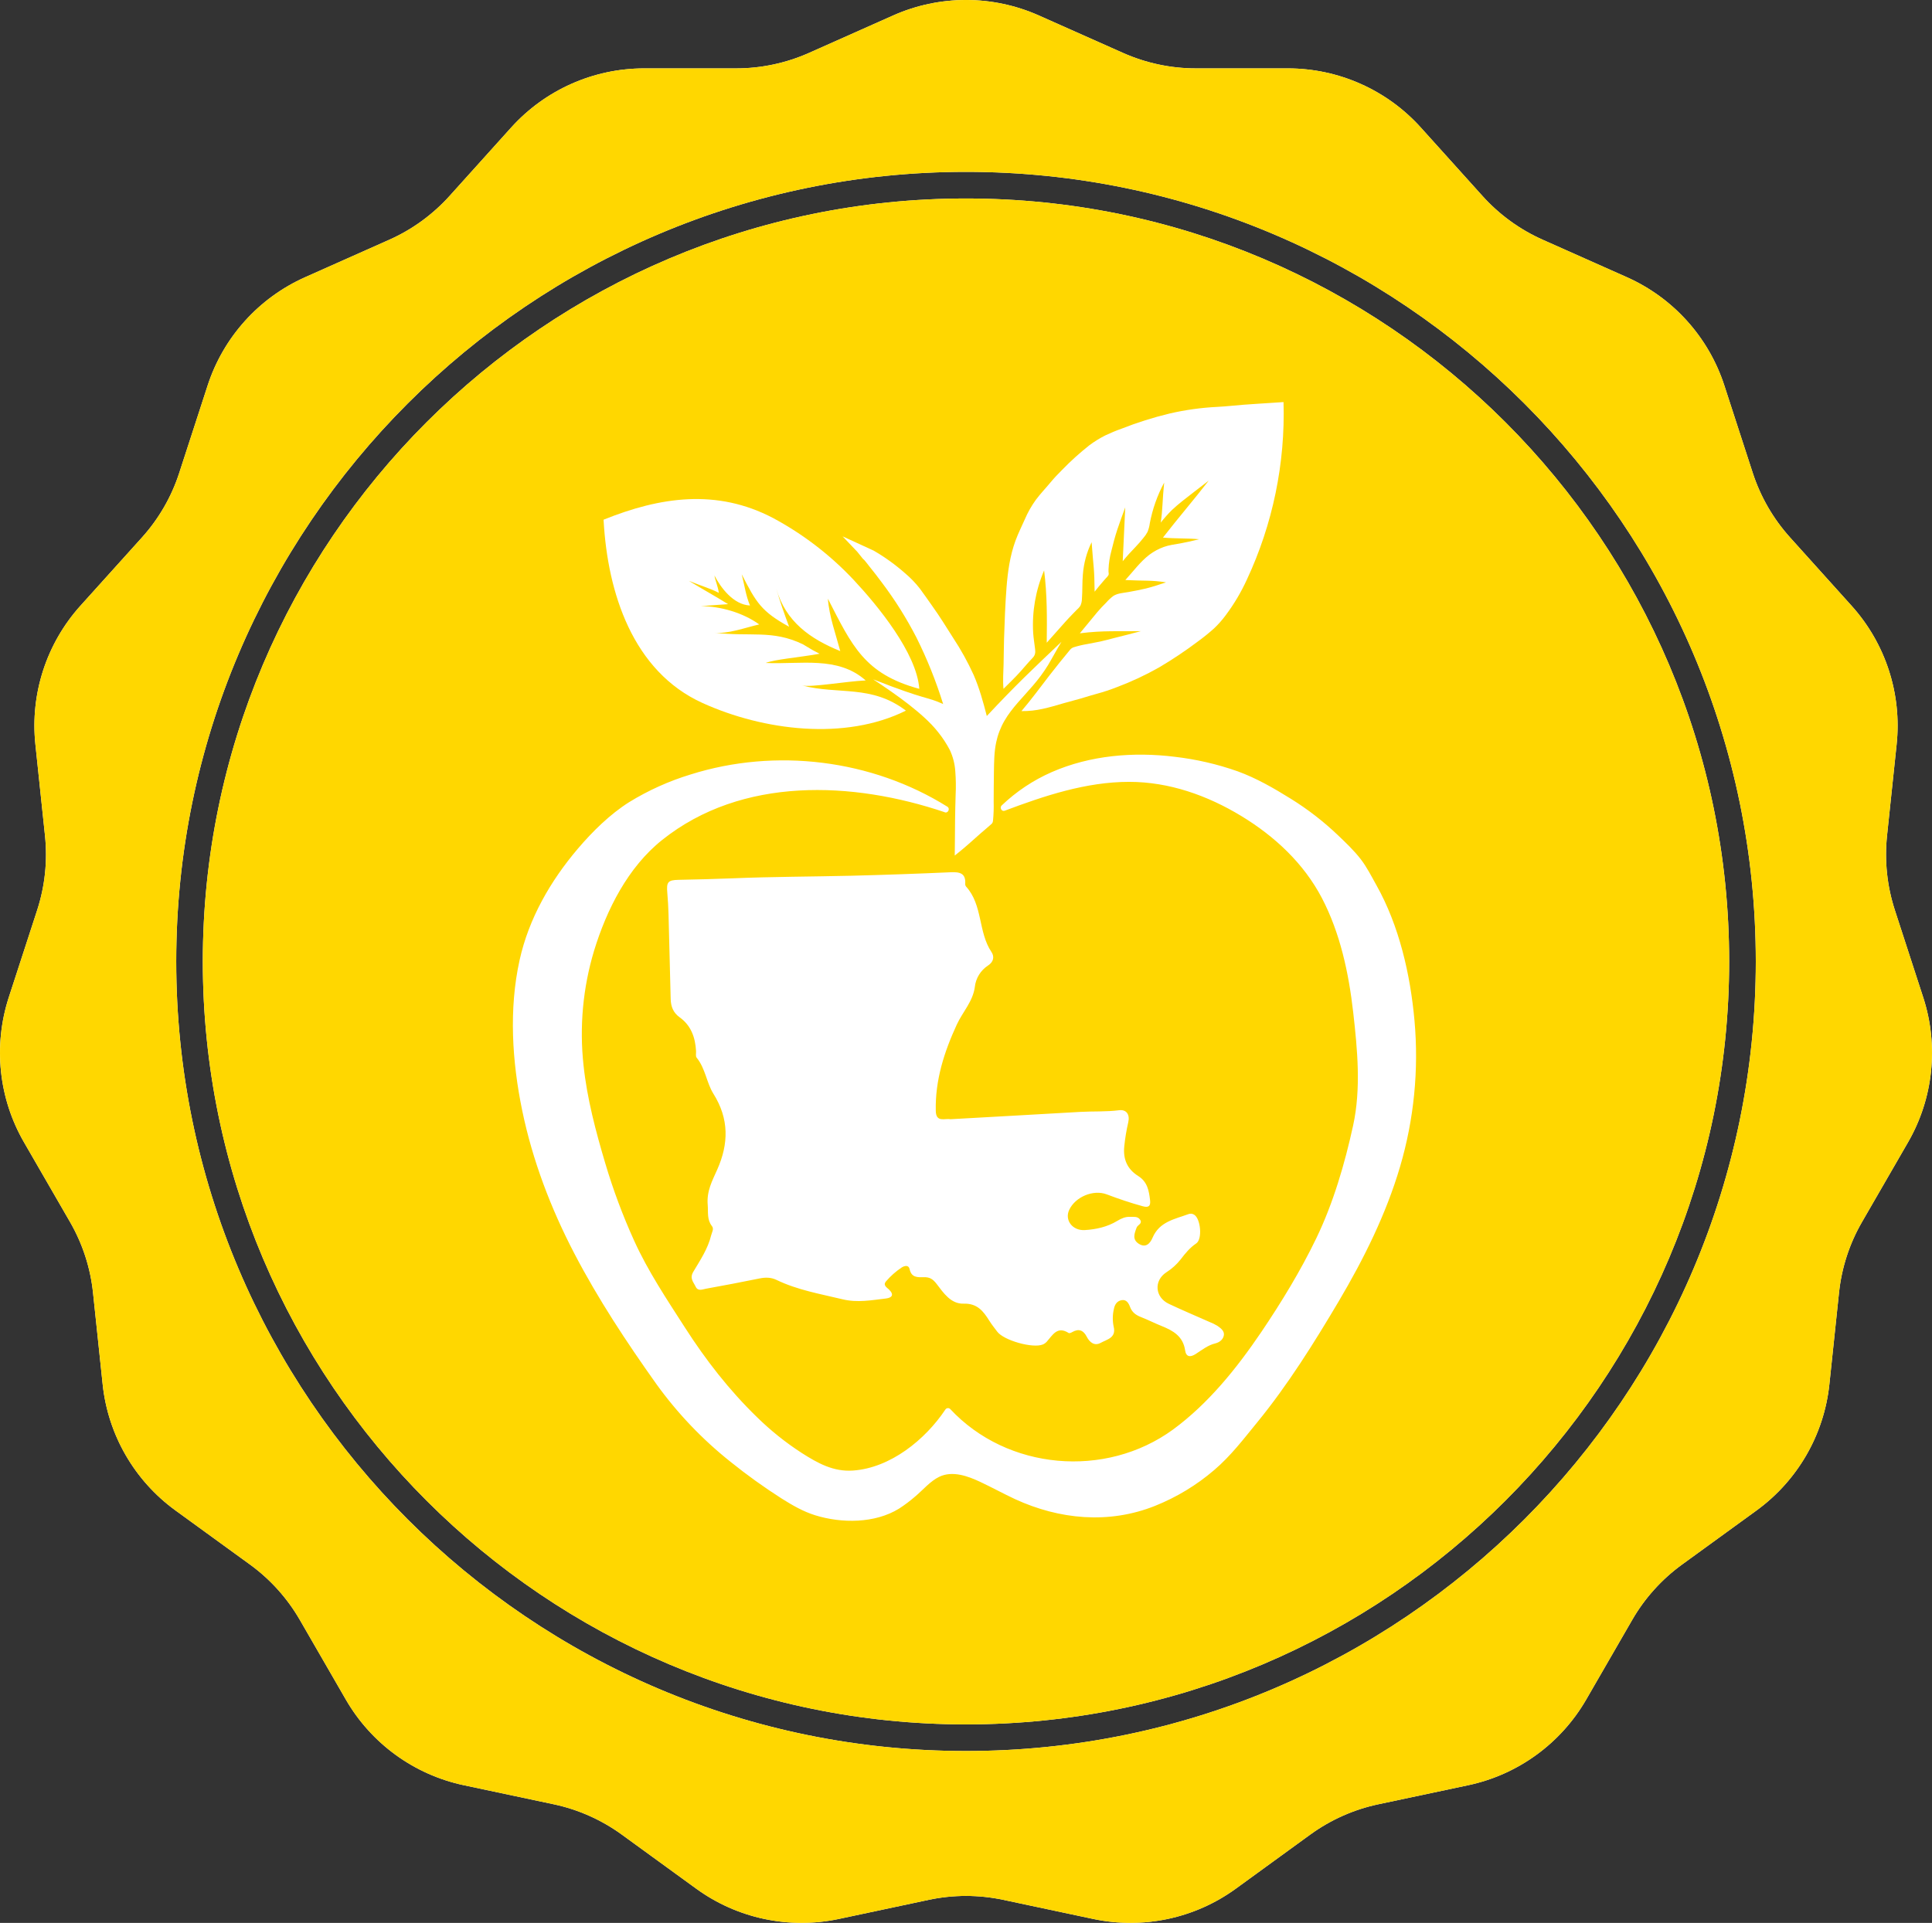 <?xml version="1.0" encoding="UTF-8"?>
<svg id="Layer_1" data-name="Layer 1" xmlns="http://www.w3.org/2000/svg" width="856.103" height="852.282" viewBox="0 0 856.103 852.282">
  <rect x="0" y="0" width="856.103" height="852.282" fill="#333333" stroke="none"/>
  <g>
    <path d="M428.057,87.976c-186.48,0-338.187,151.686-338.187,338.166,0,186.458,151.707,338.165,338.187,338.165,186.459,0,338.165-151.707,338.165-338.165,0-186.48-151.707-338.166-338.165-338.166Z" fill="#fff"/>
    <path d="M852.218,442.105l-12.603-38.797c-3.424-10.587-4.6-21.761-3.445-32.831l4.264-40.562c2.352-22.371-4.894-44.679-19.955-61.399l-27.286-30.311c-7.436-8.255-13.066-18.001-16.511-28.567l-12.603-38.797c-6.953-21.384-22.644-38.818-43.187-47.976l-37.263-16.594c-10.166-4.516-19.262-11.133-26.698-19.388l-27.307-30.311c-15.04-16.72-36.465-26.257-58.962-26.257h-40.793c-11.112,0-22.119-2.353-32.264-6.869l-37.284-16.594c-20.543-9.137-44.006-9.137-64.549,0l-37.263,16.594c-10.146,4.516-21.152,6.869-32.264,6.869h-40.793c-22.497,0-43.922,9.536-58.983,26.257l-27.286,30.311c-7.457,8.255-16.532,14.871-26.698,19.388l-37.263,16.594c-20.543,9.159-36.255,26.593-43.208,47.976l-12.603,38.797c-3.424,10.566-9.053,20.312-16.489,28.567l-27.307,30.311c-15.04,16.72-22.286,39.028-19.934,61.399l4.264,40.562c1.155,11.07-.021,22.244-3.445,32.831l-12.624,38.797c-6.932,21.384-4.495,44.721,6.764,64.193l20.396,35.331c5.545,9.62,9.032,20.312,10.188,31.382l4.264,40.561c2.352,22.37,14.073,42.683,32.285,55.916l32.999,23.967c8.99,6.533,16.51,14.893,22.077,24.513l20.396,35.331c11.238,19.472,30.227,33.272,52.22,37.956l39.91,8.465c10.881,2.311,21.132,6.89,30.142,13.423l33,23.988c18.19,13.213,41.149,18.086,63.142,13.423l39.89-8.486c10.881-2.311,22.118-2.311,32.999,0l39.91,8.486c21.992,4.663,44.951-.21,63.142-13.423l33-23.988c8.99-6.533,19.262-11.112,30.142-13.423l39.91-8.465c21.993-4.684,40.961-18.484,52.22-37.956l20.396-35.331c5.545-9.621,13.086-17.981,22.077-24.513l32.999-23.967c18.191-13.233,29.933-33.546,32.285-55.916l4.264-40.561c1.156-11.07,4.621-21.762,10.188-31.382l20.396-35.331c11.238-19.472,13.695-42.809,6.743-64.193ZM428.057,776.111c-192.976,0-349.97-156.994-349.97-349.97,0-192.977,156.994-349.971,349.97-349.971s349.97,156.994,349.97,349.971c0,192.976-156.994,349.97-349.97,349.97Z" fill="#fff"/>
    <g>
      <path d="M267.486,230.923c1.801,31.746,12.853,66.645,43.869,80.694,26.984,12.226,63.094,16.774,90.07,3.359-15.371-11.657-29.664-6.925-46.091-11.17,3.832.989,19.749-1.846,28.261-2.215-12.388-10.978-28.823-7.014-44.326-7.752,4.504-1.646,13.887-2.311,23.898-4.068-3.81-1.964-2.111-1.078-7.383-4.201-13.643-6.578-23.322-3.197-39.424-5.168,6.047.738,13.791-2.215,20.074-3.632-7.139-5.168-17.084-8.055-25.892-8.121,3.632-.303,8.453-.568,12.086-.871-6.453-4.009-10.904-6.371-17.387-10.336,6.563,2.658,9.214,3.248,13.289,5.33-.436-3.027-1.58-5.389-1.942-7.686,2.746,5.33,8.379,12.957,15.74,13.289-1.824-4.43-2.289-8.276-3.654-13.828,6.43,12.625,8.749,16.486,20.989,23.248-2.082-5.64-4.075-11.214-5.714-16.98,4.179,14.766,15.113,22.37,28.387,27.767-1.956-7.383-4.924-15.423-5.485-23.226,10.653,20.768,16.139,33.356,40.502,39.956-1.122-15.858-18.494-36.966-28.985-48.18-10.355-11.059-22.445-20.355-35.792-27.523-25.006-13.119-50.1-9.369-75.135.738l.044.576Z" fill="#fff"/>
      <path d="M444.666,305.32c-.347-3.61-.052-7.198.037-10.808.103-3.839.081-7.686.214-11.525.244-7.516.509-15.054,1.085-22.547.546-7.028,1.536-14.116,3.972-20.768,1.189-3.241,2.746-6.357,4.149-9.509,1.301-3.043,2.935-5.932,4.873-8.616,2.001-2.695,4.334-5.109,6.475-7.693,1.624-1.956,3.359-3.795,5.168-5.581,3.775-3.898,7.805-7.541,12.064-10.904,2.225-1.664,4.591-3.129,7.073-4.378,2.323-1.11,4.704-2.096,7.132-2.953,6.943-2.743,14.07-4.995,21.329-6.741,6.979-1.621,14.091-2.609,21.248-2.953,3.883-.199,7.752-.657,11.628-.952s7.855-.524,11.812-.79l5.825-.384c.811,27.138-4.752,54.088-16.242,78.686-2.548,5.572-5.684,10.856-9.354,15.762-1.563,2.121-3.312,4.097-5.227,5.906-2.279,2.043-4.662,3.968-7.139,5.766-5.493,4.142-11.217,7.97-17.143,11.466-5.976,3.387-12.206,6.305-18.634,8.726-3.025,1.188-6.113,2.208-9.251,3.056-3.308.893-6.549,2.008-9.871,2.85-6.12,1.543-12.108,3.817-18.413,4.518-1.613.178-3.235.257-4.858.236,4.304-5.065,8.254-10.402,12.3-15.681,3.005-3.92,6.15-7.759,9.295-11.569.405-.479.933-.836,1.528-1.034,1.966-.621,3.975-1.1,6.01-1.432,1.934-.384,3.883-.738,5.81-1.13,2.097-.443,4.164-1.063,6.253-1.573,3.691-.893,8.121-2.067,11.761-3.027-9.31.192-16.552-.384-27.08.96l7.804-9.457c1.24-1.477,2.547-2.828,3.928-4.201.937-1.078,1.987-2.053,3.13-2.909,1.956-1.255,4.629-1.329,6.859-1.757,2.503-.472,5.02-.915,7.494-1.521,3.034-.738,6.002-1.75,8.97-2.739-6.718-1.048-9.28-.576-18.029-1.026,3.463-3.765,6.563-8.069,10.646-11.207,1.953-1.464,4.112-2.628,6.408-3.455,2.333-.856,4.791-1.115,7.228-1.558,2.828-.517,5.633-1.144,8.416-1.86-5.626-.509-10.395-.214-16.021-.738,6.593-8.505,13.68-16.737,20.273-25.242-2.215,1.683-4.393,3.344-6.563,5.057-3.293,2.599-6.733,5.109-9.775,8.01-1.748,1.738-3.388,3.583-4.91,5.522.856-5.766.738-10.336,1.513-17.719-3.041,5.669-5.193,11.772-6.379,18.095-.17,1.287-.502,2.547-.989,3.75-.522.989-1.159,1.913-1.897,2.754-1.059,1.346-2.185,2.637-3.374,3.869-1.986,2.052-3.942,4.164-5.729,6.394.399-8.077.738-15.792,1.115-23.876-1.189,3.248-2.399,6.482-3.485,9.76s-1.883,6.379-2.673,9.598c-.723,2.651-1.144,5.375-1.255,8.121v1.093c.103.441.118.897.044,1.344-.328.573-.747,1.089-1.24,1.528-.384.45-.738.893-1.159,1.329-1.314,1.477-2.562,3.042-3.802,4.599-.103-10.949-.487-10.078-1.329-21.934-2.192,4.505-3.509,9.385-3.883,14.382-.317,3.581-.14,7.183-.413,10.764-.012,1.083-.265,2.149-.738,3.123-.471.656-1.018,1.254-1.632,1.779-.598.613-1.196,1.218-1.787,1.831-1.1,1.122-2.163,2.267-3.219,3.433-2.761,3.056-5.463,6.172-8.217,9.243.126-10.919.214-21.203-1.166-32.034-3.743,8.732-5.402,18.216-4.843,27.7.162,2.436.591,4.828.864,7.257.177,1.477,0,2.628-1.056,3.743-1.897,1.949-3.625,4.068-5.441,6.091-2.392,2.702-5.006,5.131-7.516,7.678Z" fill="#fff"/>
      <path d="M387.132,244.05c4.947,2.869,9.599,6.22,13.887,10.004,2.433,2.045,4.645,4.339,6.6,6.844,1.964,2.614,3.78,5.33,5.685,7.988,3.197,4.467,6.054,9.133,9,13.762,3.483,5.271,6.546,10.808,9.162,16.56,2.532,5.855,4.223,11.997,5.803,18.154,13.407-14.323,20.236-20.672,33.09-32.905-2.089,3.403-3.928,6.955-5.98,10.38-1.987,3.206-4.231,6.246-6.711,9.088-4.319,5.079-9.251,9.775-12.61,15.592-1.711,2.964-2.939,6.181-3.64,9.531-.901,4.275-.923,8.66-.997,13.009-.074,4.348-.081,8.8-.111,13.2.08,2.818-.014,5.639-.281,8.446-.133,1.071-.362,1.262-1.226,1.986-1.587,1.336-3.16,2.687-4.71,4.068-2.761,2.451-5.493,4.939-8.35,7.287-.886.738-1.779,1.477-2.68,2.163.103-5.227.066-10.447.14-15.674.049-3.726.133-7.459.251-11.2.177-3.511.125-7.031-.155-10.535-.216-3.246-1.035-6.423-2.414-9.369-1.454-2.775-3.172-5.403-5.131-7.848-3.691-4.688-8.35-8.594-12.994-12.285-5.102-3.979-10.447-7.626-15.844-11.192,23.935,9.428,23.308,7.471,31.008,10.949-3.14-10.113-7.09-19.957-11.812-29.435-4.39-8.525-9.498-16.66-15.268-24.319-1.853-2.51-3.765-4.969-5.714-7.383,0-.037-2.444-3.145-2.54-3.079s.192.332.192.332c0,0-.561-.664-.613-.738-.856-1.041-1.691-2.097-2.532-3.152.199.214.65.532.738.805-.037-.096-.207-.214-.273-.288l-1.115-1.159-5.618-5.906,13.762,6.32Z" fill="#fff"/>
      <path d="M419.077,358.72c-38.391-24.23-89.398-27.028-130.211-7.139-6.696,3.263-13.459,7.22-18.767,12.44-6.069,5.958-11.347,10.402-16.161,17.084-6.202,8.616-10.196,13.223-15.999,25.485-3.913,8.247-7.302,20.487-8.439,32.484-3.086,32.536,4.083,65.633,16.744,95.755,10.439,24.828,24.961,47.73,40.229,69.915,10.58,15.378,14.271,20.148,24.267,29.531,9.347,8.8,11.266,10.786,20.066,17.305,23.765,17.615,29.716,19.313,40.251,20.443,20.731,2.215,27.59-4.799,36.095-11.931,2.739-2.296,5.109-5.168,8.313-6.741,7.102-3.536,15.504.089,22.577,3.691,11.724,6.01,23.743,12.226,36.848,13.651,11.635,1.27,23.765.199,34.699-3.92,9.203-3.416,17.782-8.32,25.397-14.515,7.575-6.371,10.624-9.384,15.799-16.198,5.98-7.877,10.978-13.038,15.925-20.495,22.525-33.894,45.463-68.719,54.81-108.321,8.439-36.205,5.028-74.163-9.731-108.284-1.691-3.876-2.621-4.791-4.814-9.11-1.417-2.798-4.297-7.464-6.416-9.775-14.33-15.644-23.883-22.045-38.715-30.417-9.465-5.353-16.582-7.981-29.074-10.764-30.875-6.866-65.316-2.953-88.018,19.062,26.335-9.878,47.833-15.659,70.875-11.466s49.347,20.14,63.596,38.715c19.594,25.537,23.13,63.765,23.758,97.741.199,10.808-5.168,29.118-9.531,42.894-2.673,8.49-4.688,14.441-7.841,21.13-4.253,9.037-5.168,10.085-10.727,19.934-10.439,18.678-24.164,39.336-39.232,54.5-7.169,7.235-14.965,13.968-23.869,18.93-29.184,16.242-69.177,9.812-91.746-14.839-11.812,18.088-38.088,34.921-57.099,24.629-16.146-8.734-26.106-17.881-38.516-31.399-9.694-10.565-16.242-20.111-26.667-36.744-6.002-9.553-9.871-14.972-17.187-29.627-2.518-5.05-10.506-25.552-12.44-31.997-10.299-34.433-22.289-75.91,5.242-126.113,3.691-6.711,7.988-11.229,12.167-16.323,3.248-3.95,7.796-7.346,11.34-9.923,10.476-7.612,25.899-14.138,37.652-16.545,27.73-5.663,57.66-1.92,84.548,7.265Z" fill="#fff"/>
      <path d="M419.742,357.524c-33.518-20.93-76.043-26.12-113.695-14.264-9.575,2.911-18.738,7.037-27.265,12.278-8.483,5.353-16.242,13.009-22.732,20.635-12.145,14.286-21.72,30.927-25.796,49.317-4.828,21.801-3.337,45.035,1.152,66.755,4.57,22.104,12.684,43.367,23.101,63.352,10.513,20.185,23.138,39.291,36.316,57.822,9.339,12.975,20.424,24.6,32.942,34.544,7.21,5.803,14.732,11.208,22.532,16.191,4.688,2.953,9.598,5.818,14.95,7.471,11.768,3.64,26.467,3.632,37.136-2.953,2.531-1.636,4.942-3.452,7.213-5.434,3.389-2.842,6.571-6.704,10.557-8.653,5.906-2.879,12.824-.303,18.324,2.296,5.168,2.429,10.129,5.168,15.305,7.582,19.653,9.044,41.573,11.163,62.016,2.997,9.568-3.824,18.441-9.2,26.261-15.91,7.383-6.312,12.927-13.651,19.048-21.137,13.584-16.626,25.102-35.068,36.043-53.533,11.148-18.856,21.019-38.656,27.228-59.727,6.185-21.001,8.36-42.979,6.408-64.784-1.838-20.436-6.763-42.023-16.877-60.03-2.215-3.95-4.208-7.973-6.992-11.576-2.953-3.817-6.571-7.243-10.048-10.565-6.379-6.088-13.371-11.499-20.864-16.146-7.523-4.681-15.29-9.169-23.625-12.196-9.009-3.172-18.345-5.326-27.833-6.423-18.302-2.259-37.446-.664-54.463,6.77-8.229,3.602-15.761,8.622-22.252,14.832-.96.908,0,2.805,1.344,2.311,17.674-6.645,36.095-12.802,55.172-12.802,17.719,0,34.699,6.024,49.731,15.164,14.766,8.97,27.612,20.938,35.681,36.346,8.121,15.578,11.879,33.223,13.858,50.58,1.875,16.53,3.544,33.887-.037,50.262-3.691,16.914-8.793,34.389-16.338,50.004-6.94,14.374-15.445,28.335-24.363,41.528-10.86,16.028-23.426,31.694-39.129,43.219-29.871,21.779-73.43,18.021-98.708-9.125-.552-.538-1.435-.527-1.973.025-.075.077-.142.163-.197.256-8.896,13.326-24.326,25.84-40.871,26.992-8.712.62-15.629-3.256-22.761-7.804-7.117-4.606-13.751-9.919-19.801-15.858-12.359-12.004-22.71-25.338-31.997-39.816-7.973-12.418-16.316-24.873-22.436-38.391-5.067-11.166-9.356-22.669-12.839-34.426-4.208-14.19-8.032-28.564-9.598-43.322-1.865-17.076-.276-34.352,4.673-50.801,5.581-18.228,14.994-36.981,30.174-49.088,35.386-28.239,84.452-26.061,125.257-12.27,1.691.568,2.414-2.104.738-2.673-37.918-12.809-82.03-15.644-117.483,5.64-32.388,19.498-47.435,60.502-46.822,96.966.487,29.531,10.033,58.9,21.211,85.98,5.559,13.466,13.326,25.685,21.063,37.97,9.598,15.253,19.808,29.531,32.425,42.481,6.703,7.001,14.127,13.274,22.148,18.715,7.715,5.168,15.556,9.886,25.102,9.509,17.94-.738,34.648-14.027,44.245-28.424l-2.178.281c21.58,23.197,57.771,30.676,86.881,18.25,17.519-7.471,31.643-22.001,43.33-36.656,12.115-15.186,21.942-31.827,31.525-48.675,8.35-14.677,13.525-30.602,18.095-46.792,2.399-8.49,4.747-17.231,5.367-26.061.605-8.564-.229-17.431-.834-25.98-1.292-18.066-3.935-36.397-10.557-53.356-6.215-15.976-16.739-29.914-30.402-40.266-15.504-11.968-34.323-20.849-53.983-22.746-22.112-2.134-43.699,4.865-64.134,12.506l1.351,2.311c13.828-13.2,32.152-19.971,51.045-21.41,18.191-1.388,37.933,1.299,54.773,8.505,16.131,6.896,31.082,17.519,43.315,30.026,13.651,13.961,20.672,33.223,25.102,51.953,5.028,21.173,6.01,43.106,2.894,64.644-3.071,21.078-10.365,41.263-19.852,60.259-9.406,18.878-20.797,36.67-32.403,54.242-5.7,8.616-11.894,16.574-18.295,24.659-5.67,7.139-11.251,13.599-18.309,19.417-16.98,14.027-39.424,21.144-61.373,17.719-10.786-1.676-20.746-6.46-30.388-11.362-7.73-3.928-17.106-9.48-26.032-6.143-4.031,1.477-6.896,4.843-10.063,7.597-2.347,2.092-4.799,4.063-7.346,5.906-6.379,4.43-13.621,6.12-21.351,6.01-11.621-.177-20.834-3.536-30.543-9.812-14.28-9.27-27.531-20.036-39.528-32.115-12.853-12.846-22.687-28.955-32.484-44.164-23.758-36.966-42.532-78.169-44.57-122.761-.982-21.41,1.897-42.82,12.307-61.831,4.205-7.516,9.083-14.635,14.574-21.27,6.253-7.656,14.101-15.452,22.429-20.812,32.61-20.967,76.36-23.463,112.455-10.956,9.199,3.205,18.008,7.435,26.261,12.61,1.513.952,2.909-1.44,1.366-2.385Z" fill="#fff"/>
      <path d="M421.115,496.077c19.395-1.093,38.472-2.134,57.549-3.248,5.736-.332,11.488,0,17.231-.738,3.271-.399,4.858,1.927,4.053,5.382-.812,3.49-1.399,7.029-1.757,10.594-.613,5.847,1.403,10.181,6.165,13.178,4.105,2.577,4.769,6.526,5.264,10.735.317,2.658-.738,3.367-3.226,2.673-5.412-1.477-10.72-3.278-15.976-5.271-5.987-2.267-13.939,1.122-16.633,6.866-2.119,4.511,1.403,9.302,6.932,8.963,5.035-.31,9.982-1.403,14.389-4.09,1.765-1.063,3.566-1.875,5.67-1.772,1.55.074,3.3-.325,4.371,1.196,1.292,1.838-1.041,2.326-1.477,3.536-.989,2.628-2.097,5.33,1.034,7.257s4.998-.34,6.024-2.754c3.027-7.132,9.827-8.21,15.939-10.461.823-.31,1.745-.209,2.481.273,2.887,1.735,3.743,10.831.915,12.735s-4.88,4.43-6.881,7.058c-1.78,2.26-3.929,4.202-6.357,5.744-5.626,3.691-5.087,11.037,1.093,13.968,5.98,2.835,12.086,5.389,18.132,8.077,1.207.466,2.369,1.042,3.47,1.72,1.395.982,3.056,2.215,2.805,4.046s-1.772,3.189-3.787,3.691c-3.308.783-5.906,2.901-8.682,4.688-2.444,1.587-4.289,1.329-4.71-1.602-.901-6.238-5.323-8.749-10.439-10.794-3.071-1.226-6.017-2.754-9.103-3.95-2.274-.879-3.965-2.104-4.858-4.496-.591-1.602-1.573-3.381-3.691-3.012s-3.108,1.964-3.485,3.965c-.591,2.537-.626,5.171-.103,7.722,1.285,5.028-2.953,5.707-5.7,7.228s-4.895-.125-6.238-2.739c-1.44-2.805-3.47-3.691-6.357-2.045-.48.281-1.285.65-1.602.45-5.087-3.271-7.139.923-9.745,3.846-.483.529-1.075.947-1.735,1.226-4.43,1.831-17.276-1.787-20.199-5.677-1.211-1.609-2.481-3.189-3.544-4.895-2.65-4.245-5.353-7.715-11.37-7.523-5.64.185-8.955-4.828-11.879-8.66-1.824-2.392-3.234-3.116-5.744-3.071-2.776.052-5.485.236-6.29-3.566-.413-1.92-2.163-1.573-3.514-.738-2.521,1.676-4.803,3.685-6.785,5.973-1.728,1.846.096,2.776,1.174,3.817,2.392,2.318,1.27,3.64-1.358,3.957-6.379.738-12.647,1.949-19.195.362-9.923-2.385-20-4.105-29.302-8.594-2.422-1.174-4.924-1.189-7.575-.642-7.885,1.617-15.799,3.116-23.721,4.548-1.565.288-3.522,1.27-4.57-.96-.96-2.06-2.761-3.625-.989-6.593,3.034-5.109,6.438-10.137,7.877-16.08.34-1.381,1.358-2.842.369-4.112-2.296-2.953-1.609-6.069-1.883-9.428-.517-6.165,1.993-10.602,4.26-15.733,4.998-11.303,5.316-22.326-1.787-33.599-2.953-4.74-3.514-11.185-7.383-15.91-.524-.628-.199-1.949-.258-2.953-.34-6.002-2.215-11.318-7.279-14.943-2.887-2.075-3.883-4.821-3.965-8.165-.295-12.507-.613-25.011-.952-37.512-.089-3.152-.266-6.312-.539-9.457-.428-4.799.251-5.692,4.961-5.788,7.9-.162,15.799-.347,23.706-.664,17.667-.738,35.364-.738,53.038-1.159,14.657-.374,29.307-.888,43.95-1.543,3.869-.162,6.645.384,6.357,5.094-.032.438.094.872.354,1.226,7.486,8.217,5.308,20.177,11.274,29.029,1.358,2.001.997,4.334-1.477,5.958-3.319,2.142-5.49,5.67-5.906,9.598-.864,6.386-5.404,11.03-7.981,16.611-5.581,12.093-9.598,24.57-9.317,38.147.059,5.471,4.068,3.293,6.467,3.802Z" fill="#fff"/>
    </g>
  </g>
  <g>
    <path d="M428.057,87.976c-186.48,0-338.187,151.686-338.187,338.166,0,186.458,151.707,338.165,338.187,338.165,186.459,0,338.165-151.707,338.165-338.165,0-186.48-151.707-338.166-338.165-338.166Z" fill="gold"/>
    <path d="M852.218,442.105l-12.603-38.797c-3.424-10.587-4.6-21.761-3.445-32.831l4.264-40.562c2.352-22.371-4.894-44.679-19.955-61.399l-27.286-30.311c-7.436-8.255-13.066-18.001-16.511-28.567l-12.603-38.797c-6.953-21.384-22.644-38.818-43.187-47.976l-37.263-16.594c-10.166-4.516-19.262-11.133-26.698-19.388l-27.307-30.311c-15.04-16.72-36.465-26.257-58.962-26.257h-40.793c-11.112,0-22.119-2.353-32.264-6.869l-37.284-16.594c-20.543-9.137-44.006-9.137-64.549,0l-37.263,16.594c-10.146,4.516-21.152,6.869-32.264,6.869h-40.793c-22.497,0-43.922,9.536-58.983,26.257l-27.286,30.311c-7.457,8.255-16.532,14.871-26.698,19.388l-37.263,16.594c-20.543,9.159-36.255,26.593-43.208,47.976l-12.603,38.797c-3.424,10.566-9.053,20.312-16.489,28.567l-27.307,30.311c-15.04,16.72-22.286,39.028-19.934,61.399l4.264,40.562c1.155,11.07-.021,22.244-3.445,32.831l-12.624,38.797c-6.932,21.384-4.495,44.721,6.764,64.193l20.396,35.331c5.545,9.62,9.032,20.312,10.188,31.382l4.264,40.561c2.352,22.37,14.073,42.683,32.285,55.916l32.999,23.967c8.99,6.533,16.51,14.893,22.077,24.513l20.396,35.331c11.238,19.472,30.227,33.272,52.22,37.956l39.91,8.465c10.881,2.311,21.132,6.89,30.142,13.423l33,23.988c18.19,13.213,41.149,18.086,63.142,13.423l39.89-8.486c10.881-2.311,22.118-2.311,32.999,0l39.91,8.486c21.992,4.663,44.951-.21,63.142-13.423l33-23.988c8.99-6.533,19.262-11.112,30.142-13.423l39.91-8.465c21.993-4.684,40.961-18.484,52.22-37.956l20.396-35.331c5.545-9.621,13.086-17.981,22.077-24.513l32.999-23.967c18.191-13.233,29.933-33.546,32.285-55.916l4.264-40.561c1.156-11.07,4.621-21.762,10.188-31.382l20.396-35.331c11.238-19.472,13.695-42.809,6.743-64.193ZM428.057,776.111c-192.976,0-349.97-156.994-349.97-349.97,0-192.977,156.994-349.971,349.97-349.971s349.97,156.994,349.97,349.971c0,192.976-156.994,349.97-349.97,349.97Z" fill="gold"/>
    <g>
      <path d="M267.486,230.923c1.801,31.746,12.853,66.645,43.869,80.694,26.984,12.226,63.094,16.774,90.07,3.359-15.371-11.657-29.664-6.925-46.091-11.17,3.832.989,19.749-1.846,28.261-2.215-12.388-10.978-28.823-7.014-44.326-7.752,4.504-1.646,13.887-2.311,23.898-4.068-3.81-1.964-2.111-1.078-7.383-4.201-13.643-6.578-23.322-3.197-39.424-5.168,6.047.738,13.791-2.215,20.074-3.632-7.139-5.168-17.084-8.055-25.892-8.121,3.632-.303,8.453-.568,12.086-.871-6.453-4.009-10.904-6.371-17.387-10.336,6.563,2.658,9.214,3.248,13.289,5.33-.436-3.027-1.58-5.389-1.942-7.686,2.746,5.33,8.379,12.957,15.74,13.289-1.824-4.43-2.289-8.276-3.654-13.828,6.43,12.625,8.749,16.486,20.989,23.248-2.082-5.64-4.075-11.214-5.714-16.98,4.179,14.766,15.113,22.37,28.387,27.767-1.956-7.383-4.924-15.423-5.485-23.226,10.653,20.768,16.139,33.356,40.502,39.956-1.122-15.858-18.494-36.966-28.985-48.18-10.355-11.059-22.445-20.355-35.792-27.523-25.006-13.119-50.1-9.369-75.135.738l.044.576Z" fill="#fff"/>
      <path d="M444.666,305.32c-.347-3.61-.052-7.198.037-10.808.103-3.839.081-7.686.214-11.525.244-7.516.509-15.054,1.085-22.547.546-7.028,1.536-14.116,3.972-20.768,1.189-3.241,2.746-6.357,4.149-9.509,1.301-3.043,2.935-5.932,4.873-8.616,2.001-2.695,4.334-5.109,6.475-7.693,1.624-1.956,3.359-3.795,5.168-5.581,3.775-3.898,7.805-7.541,12.064-10.904,2.225-1.664,4.591-3.129,7.073-4.378,2.323-1.11,4.704-2.096,7.132-2.953,6.943-2.743,14.07-4.995,21.329-6.741,6.979-1.621,14.091-2.609,21.248-2.953,3.883-.199,7.752-.657,11.628-.952s7.855-.524,11.812-.79l5.825-.384c.811,27.138-4.752,54.088-16.242,78.686-2.548,5.572-5.684,10.856-9.354,15.762-1.563,2.121-3.312,4.097-5.227,5.906-2.279,2.043-4.662,3.968-7.139,5.766-5.493,4.142-11.217,7.97-17.143,11.466-5.976,3.387-12.206,6.305-18.634,8.726-3.025,1.188-6.113,2.208-9.251,3.056-3.308.893-6.549,2.008-9.871,2.85-6.12,1.543-12.108,3.817-18.413,4.518-1.613.178-3.235.257-4.858.236,4.304-5.065,8.254-10.402,12.3-15.681,3.005-3.92,6.15-7.759,9.295-11.569.405-.479.933-.836,1.528-1.034,1.966-.621,3.975-1.1,6.01-1.432,1.934-.384,3.883-.738,5.81-1.13,2.097-.443,4.164-1.063,6.253-1.573,3.691-.893,8.121-2.067,11.761-3.027-9.31.192-16.552-.384-27.08.96l7.804-9.457c1.24-1.477,2.547-2.828,3.928-4.201.937-1.078,1.987-2.053,3.13-2.909,1.956-1.255,4.629-1.329,6.859-1.757,2.503-.472,5.02-.915,7.494-1.521,3.034-.738,6.002-1.75,8.97-2.739-6.718-1.048-9.28-.576-18.029-1.026,3.463-3.765,6.563-8.069,10.646-11.207,1.953-1.464,4.112-2.628,6.408-3.455,2.333-.856,4.791-1.115,7.228-1.558,2.828-.517,5.633-1.144,8.416-1.86-5.626-.509-10.395-.214-16.021-.738,6.593-8.505,13.68-16.737,20.273-25.242-2.215,1.683-4.393,3.344-6.563,5.057-3.293,2.599-6.733,5.109-9.775,8.01-1.748,1.738-3.388,3.583-4.91,5.522.856-5.766.738-10.336,1.513-17.719-3.041,5.669-5.193,11.772-6.379,18.095-.17,1.287-.502,2.547-.989,3.75-.522.989-1.159,1.913-1.897,2.754-1.059,1.346-2.185,2.637-3.374,3.869-1.986,2.052-3.942,4.164-5.729,6.394.399-8.077.738-15.792,1.115-23.876-1.189,3.248-2.399,6.482-3.485,9.76s-1.883,6.379-2.673,9.598c-.723,2.651-1.144,5.375-1.255,8.121v1.093c.103.441.118.897.044,1.344-.328.573-.747,1.089-1.24,1.528-.384.45-.738.893-1.159,1.329-1.314,1.477-2.562,3.042-3.802,4.599-.103-10.949-.487-10.078-1.329-21.934-2.192,4.505-3.509,9.385-3.883,14.382-.317,3.581-.14,7.183-.413,10.764-.012,1.083-.265,2.149-.738,3.123-.471.656-1.018,1.254-1.632,1.779-.598.613-1.196,1.218-1.787,1.831-1.1,1.122-2.163,2.267-3.219,3.433-2.761,3.056-5.463,6.172-8.217,9.243.126-10.919.214-21.203-1.166-32.034-3.743,8.732-5.402,18.216-4.843,27.7.162,2.436.591,4.828.864,7.257.177,1.477,0,2.628-1.056,3.743-1.897,1.949-3.625,4.068-5.441,6.091-2.392,2.702-5.006,5.131-7.516,7.678Z" fill="#fff"/>
      <path d="M387.132,244.05c4.947,2.869,9.599,6.22,13.887,10.004,2.433,2.045,4.645,4.339,6.6,6.844,1.964,2.614,3.78,5.33,5.685,7.988,3.197,4.467,6.054,9.133,9,13.762,3.483,5.271,6.546,10.808,9.162,16.56,2.532,5.855,4.223,11.997,5.803,18.154,13.407-14.323,20.236-20.672,33.09-32.905-2.089,3.403-3.928,6.955-5.98,10.38-1.987,3.206-4.231,6.246-6.711,9.088-4.319,5.079-9.251,9.775-12.61,15.592-1.711,2.964-2.939,6.181-3.64,9.531-.901,4.275-.923,8.66-.997,13.009-.074,4.348-.081,8.8-.111,13.2.08,2.818-.014,5.639-.281,8.446-.133,1.071-.362,1.262-1.226,1.986-1.587,1.336-3.16,2.687-4.71,4.068-2.761,2.451-5.493,4.939-8.35,7.287-.886.738-1.779,1.477-2.68,2.163.103-5.227.066-10.447.14-15.674.049-3.726.133-7.459.251-11.2.177-3.511.125-7.031-.155-10.535-.216-3.246-1.035-6.423-2.414-9.369-1.454-2.775-3.172-5.403-5.131-7.848-3.691-4.688-8.35-8.594-12.994-12.285-5.102-3.979-10.447-7.626-15.844-11.192,23.935,9.428,23.308,7.471,31.008,10.949-3.14-10.113-7.09-19.957-11.812-29.435-4.39-8.525-9.498-16.66-15.268-24.319-1.853-2.51-3.765-4.969-5.714-7.383,0-.037-2.444-3.145-2.54-3.079s.192.332.192.332c0,0-.561-.664-.613-.738-.856-1.041-1.691-2.097-2.532-3.152.199.214.65.532.738.805-.037-.096-.207-.214-.273-.288l-1.115-1.159-5.618-5.906,13.762,6.32Z" fill="#fff"/>
      <path d="M419.077,358.72c-38.391-24.23-89.398-27.028-130.211-7.139-6.696,3.263-13.459,7.22-18.767,12.44-6.069,5.958-11.347,10.402-16.161,17.084-6.202,8.616-10.196,13.223-15.999,25.485-3.913,8.247-7.302,20.487-8.439,32.484-3.086,32.536,4.083,65.633,16.744,95.755,10.439,24.828,24.961,47.73,40.229,69.915,10.58,15.378,14.271,20.148,24.267,29.531,9.347,8.8,11.266,10.786,20.066,17.305,23.765,17.615,29.716,19.313,40.251,20.443,20.731,2.215,27.59-4.799,36.095-11.931,2.739-2.296,5.109-5.168,8.313-6.741,7.102-3.536,15.504.089,22.577,3.691,11.724,6.01,23.743,12.226,36.848,13.651,11.635,1.27,23.765.199,34.699-3.92,9.203-3.416,17.782-8.32,25.397-14.515,7.575-6.371,10.624-9.384,15.799-16.198,5.98-7.877,10.978-13.038,15.925-20.495,22.525-33.894,45.463-68.719,54.81-108.321,8.439-36.205,5.028-74.163-9.731-108.284-1.691-3.876-2.621-4.791-4.814-9.11-1.417-2.798-4.297-7.464-6.416-9.775-14.33-15.644-23.883-22.045-38.715-30.417-9.465-5.353-16.582-7.981-29.074-10.764-30.875-6.866-65.316-2.953-88.018,19.062,26.335-9.878,47.833-15.659,70.875-11.466s49.347,20.14,63.596,38.715c19.594,25.537,23.13,63.765,23.758,97.741.199,10.808-5.168,29.118-9.531,42.894-2.673,8.49-4.688,14.441-7.841,21.13-4.253,9.037-5.168,10.085-10.727,19.934-10.439,18.678-24.164,39.336-39.232,54.5-7.169,7.235-14.965,13.968-23.869,18.93-29.184,16.242-69.177,9.812-91.746-14.839-11.812,18.088-38.088,34.921-57.099,24.629-16.146-8.734-26.106-17.881-38.516-31.399-9.694-10.565-16.242-20.111-26.667-36.744-6.002-9.553-9.871-14.972-17.187-29.627-2.518-5.05-10.506-25.552-12.44-31.997-10.299-34.433-22.289-75.91,5.242-126.113,3.691-6.711,7.988-11.229,12.167-16.323,3.248-3.95,7.796-7.346,11.34-9.923,10.476-7.612,25.899-14.138,37.652-16.545,27.73-5.663,57.66-1.92,84.548,7.265Z" fill="#fff"/>
      <path d="M419.742,357.524c-33.518-20.93-76.043-26.12-113.695-14.264-9.575,2.911-18.738,7.037-27.265,12.278-8.483,5.353-16.242,13.009-22.732,20.635-12.145,14.286-21.72,30.927-25.796,49.317-4.828,21.801-3.337,45.035,1.152,66.755,4.57,22.104,12.684,43.367,23.101,63.352,10.513,20.185,23.138,39.291,36.316,57.822,9.339,12.975,20.424,24.6,32.942,34.544,7.21,5.803,14.732,11.208,22.532,16.191,4.688,2.953,9.598,5.818,14.95,7.471,11.768,3.64,26.467,3.632,37.136-2.953,2.531-1.636,4.942-3.452,7.213-5.434,3.389-2.842,6.571-6.704,10.557-8.653,5.906-2.879,12.824-.303,18.324,2.296,5.168,2.429,10.129,5.168,15.305,7.582,19.653,9.044,41.573,11.163,62.016,2.997,9.568-3.824,18.441-9.2,26.261-15.91,7.383-6.312,12.927-13.651,19.048-21.137,13.584-16.626,25.102-35.068,36.043-53.533,11.148-18.856,21.019-38.656,27.228-59.727,6.185-21.001,8.36-42.979,6.408-64.784-1.838-20.436-6.763-42.023-16.877-60.03-2.215-3.95-4.208-7.973-6.992-11.576-2.953-3.817-6.571-7.243-10.048-10.565-6.379-6.088-13.371-11.499-20.864-16.146-7.523-4.681-15.29-9.169-23.625-12.196-9.009-3.172-18.345-5.326-27.833-6.423-18.302-2.259-37.446-.664-54.463,6.77-8.229,3.602-15.761,8.622-22.252,14.832-.96.908,0,2.805,1.344,2.311,17.674-6.645,36.095-12.802,55.172-12.802,17.719,0,34.699,6.024,49.731,15.164,14.766,8.97,27.612,20.938,35.681,36.346,8.121,15.578,11.879,33.223,13.858,50.58,1.875,16.53,3.544,33.887-.037,50.262-3.691,16.914-8.793,34.389-16.338,50.004-6.94,14.374-15.445,28.335-24.363,41.528-10.86,16.028-23.426,31.694-39.129,43.219-29.871,21.779-73.43,18.021-98.708-9.125-.552-.538-1.435-.527-1.973.025-.075.077-.142.163-.197.256-8.896,13.326-24.326,25.84-40.871,26.992-8.712.62-15.629-3.256-22.761-7.804-7.117-4.606-13.751-9.919-19.801-15.858-12.359-12.004-22.71-25.338-31.997-39.816-7.973-12.418-16.316-24.873-22.436-38.391-5.067-11.166-9.356-22.669-12.839-34.426-4.208-14.19-8.032-28.564-9.598-43.322-1.865-17.076-.276-34.352,4.673-50.801,5.581-18.228,14.994-36.981,30.174-49.088,35.386-28.239,84.452-26.061,125.257-12.27,1.691.568,2.414-2.104.738-2.673-37.918-12.809-82.03-15.644-117.483,5.64-32.388,19.498-47.435,60.502-46.822,96.966.487,29.531,10.033,58.9,21.211,85.98,5.559,13.466,13.326,25.685,21.063,37.97,9.598,15.253,19.808,29.531,32.425,42.481,6.703,7.001,14.127,13.274,22.148,18.715,7.715,5.168,15.556,9.886,25.102,9.509,17.94-.738,34.648-14.027,44.245-28.424l-2.178.281c21.58,23.197,57.771,30.676,86.881,18.25,17.519-7.471,31.643-22.001,43.33-36.656,12.115-15.186,21.942-31.827,31.525-48.675,8.35-14.677,13.525-30.602,18.095-46.792,2.399-8.49,4.747-17.231,5.367-26.061.605-8.564-.229-17.431-.834-25.98-1.292-18.066-3.935-36.397-10.557-53.356-6.215-15.976-16.739-29.914-30.402-40.266-15.504-11.968-34.323-20.849-53.983-22.746-22.112-2.134-43.699,4.865-64.134,12.506l1.351,2.311c13.828-13.2,32.152-19.971,51.045-21.41,18.191-1.388,37.933,1.299,54.773,8.505,16.131,6.896,31.082,17.519,43.315,30.026,13.651,13.961,20.672,33.223,25.102,51.953,5.028,21.173,6.01,43.106,2.894,64.644-3.071,21.078-10.365,41.263-19.852,60.259-9.406,18.878-20.797,36.67-32.403,54.242-5.7,8.616-11.894,16.574-18.295,24.659-5.67,7.139-11.251,13.599-18.309,19.417-16.98,14.027-39.424,21.144-61.373,17.719-10.786-1.676-20.746-6.46-30.388-11.362-7.73-3.928-17.106-9.48-26.032-6.143-4.031,1.477-6.896,4.843-10.063,7.597-2.347,2.092-4.799,4.063-7.346,5.906-6.379,4.43-13.621,6.12-21.351,6.01-11.621-.177-20.834-3.536-30.543-9.812-14.28-9.27-27.531-20.036-39.528-32.115-12.853-12.846-22.687-28.955-32.484-44.164-23.758-36.966-42.532-78.169-44.57-122.761-.982-21.41,1.897-42.82,12.307-61.831,4.205-7.516,9.083-14.635,14.574-21.27,6.253-7.656,14.101-15.452,22.429-20.812,32.61-20.967,76.36-23.463,112.455-10.956,9.199,3.205,18.008,7.435,26.261,12.61,1.513.952,2.909-1.44,1.366-2.385Z" fill="#fff"/>
      <path d="M421.115,496.077c19.395-1.093,38.472-2.134,57.549-3.248,5.736-.332,11.488,0,17.231-.738,3.271-.399,4.858,1.927,4.053,5.382-.812,3.49-1.399,7.029-1.757,10.594-.613,5.847,1.403,10.181,6.165,13.178,4.105,2.577,4.769,6.526,5.264,10.735.317,2.658-.738,3.367-3.226,2.673-5.412-1.477-10.72-3.278-15.976-5.271-5.987-2.267-13.939,1.122-16.633,6.866-2.119,4.511,1.403,9.302,6.932,8.963,5.035-.31,9.982-1.403,14.389-4.09,1.765-1.063,3.566-1.875,5.67-1.772,1.55.074,3.3-.325,4.371,1.196,1.292,1.838-1.041,2.326-1.477,3.536-.989,2.628-2.097,5.33,1.034,7.257s4.998-.34,6.024-2.754c3.027-7.132,9.827-8.21,15.939-10.461.823-.31,1.745-.209,2.481.273,2.887,1.735,3.743,10.831.915,12.735s-4.88,4.43-6.881,7.058c-1.78,2.26-3.929,4.202-6.357,5.744-5.626,3.691-5.087,11.037,1.093,13.968,5.98,2.835,12.086,5.389,18.132,8.077,1.207.466,2.369,1.042,3.47,1.72,1.395.982,3.056,2.215,2.805,4.046s-1.772,3.189-3.787,3.691c-3.308.783-5.906,2.901-8.682,4.688-2.444,1.587-4.289,1.329-4.71-1.602-.901-6.238-5.323-8.749-10.439-10.794-3.071-1.226-6.017-2.754-9.103-3.95-2.274-.879-3.965-2.104-4.858-4.496-.591-1.602-1.573-3.381-3.691-3.012s-3.108,1.964-3.485,3.965c-.591,2.537-.626,5.171-.103,7.722,1.285,5.028-2.953,5.707-5.7,7.228s-4.895-.125-6.238-2.739c-1.44-2.805-3.47-3.691-6.357-2.045-.48.281-1.285.65-1.602.45-5.087-3.271-7.139.923-9.745,3.846-.483.529-1.075.947-1.735,1.226-4.43,1.831-17.276-1.787-20.199-5.677-1.211-1.609-2.481-3.189-3.544-4.895-2.65-4.245-5.353-7.715-11.37-7.523-5.64.185-8.955-4.828-11.879-8.66-1.824-2.392-3.234-3.116-5.744-3.071-2.776.052-5.485.236-6.29-3.566-.413-1.92-2.163-1.573-3.514-.738-2.521,1.676-4.803,3.685-6.785,5.973-1.728,1.846.096,2.776,1.174,3.817,2.392,2.318,1.27,3.64-1.358,3.957-6.379.738-12.647,1.949-19.195.362-9.923-2.385-20-4.105-29.302-8.594-2.422-1.174-4.924-1.189-7.575-.642-7.885,1.617-15.799,3.116-23.721,4.548-1.565.288-3.522,1.27-4.57-.96-.96-2.06-2.761-3.625-.989-6.593,3.034-5.109,6.438-10.137,7.877-16.08.34-1.381,1.358-2.842.369-4.112-2.296-2.953-1.609-6.069-1.883-9.428-.517-6.165,1.993-10.602,4.26-15.733,4.998-11.303,5.316-22.326-1.787-33.599-2.953-4.74-3.514-11.185-7.383-15.91-.524-.628-.199-1.949-.258-2.953-.34-6.002-2.215-11.318-7.279-14.943-2.887-2.075-3.883-4.821-3.965-8.165-.295-12.507-.613-25.011-.952-37.512-.089-3.152-.266-6.312-.539-9.457-.428-4.799.251-5.692,4.961-5.788,7.9-.162,15.799-.347,23.706-.664,17.667-.738,35.364-.738,53.038-1.159,14.657-.374,29.307-.888,43.95-1.543,3.869-.162,6.645.384,6.357,5.094-.032.438.094.872.354,1.226,7.486,8.217,5.308,20.177,11.274,29.029,1.358,2.001.997,4.334-1.477,5.958-3.319,2.142-5.49,5.67-5.906,9.598-.864,6.386-5.404,11.03-7.981,16.611-5.581,12.093-9.598,24.57-9.317,38.147.059,5.471,4.068,3.293,6.467,3.802Z" fill="#fff"/>
    </g>
  </g>
</svg>